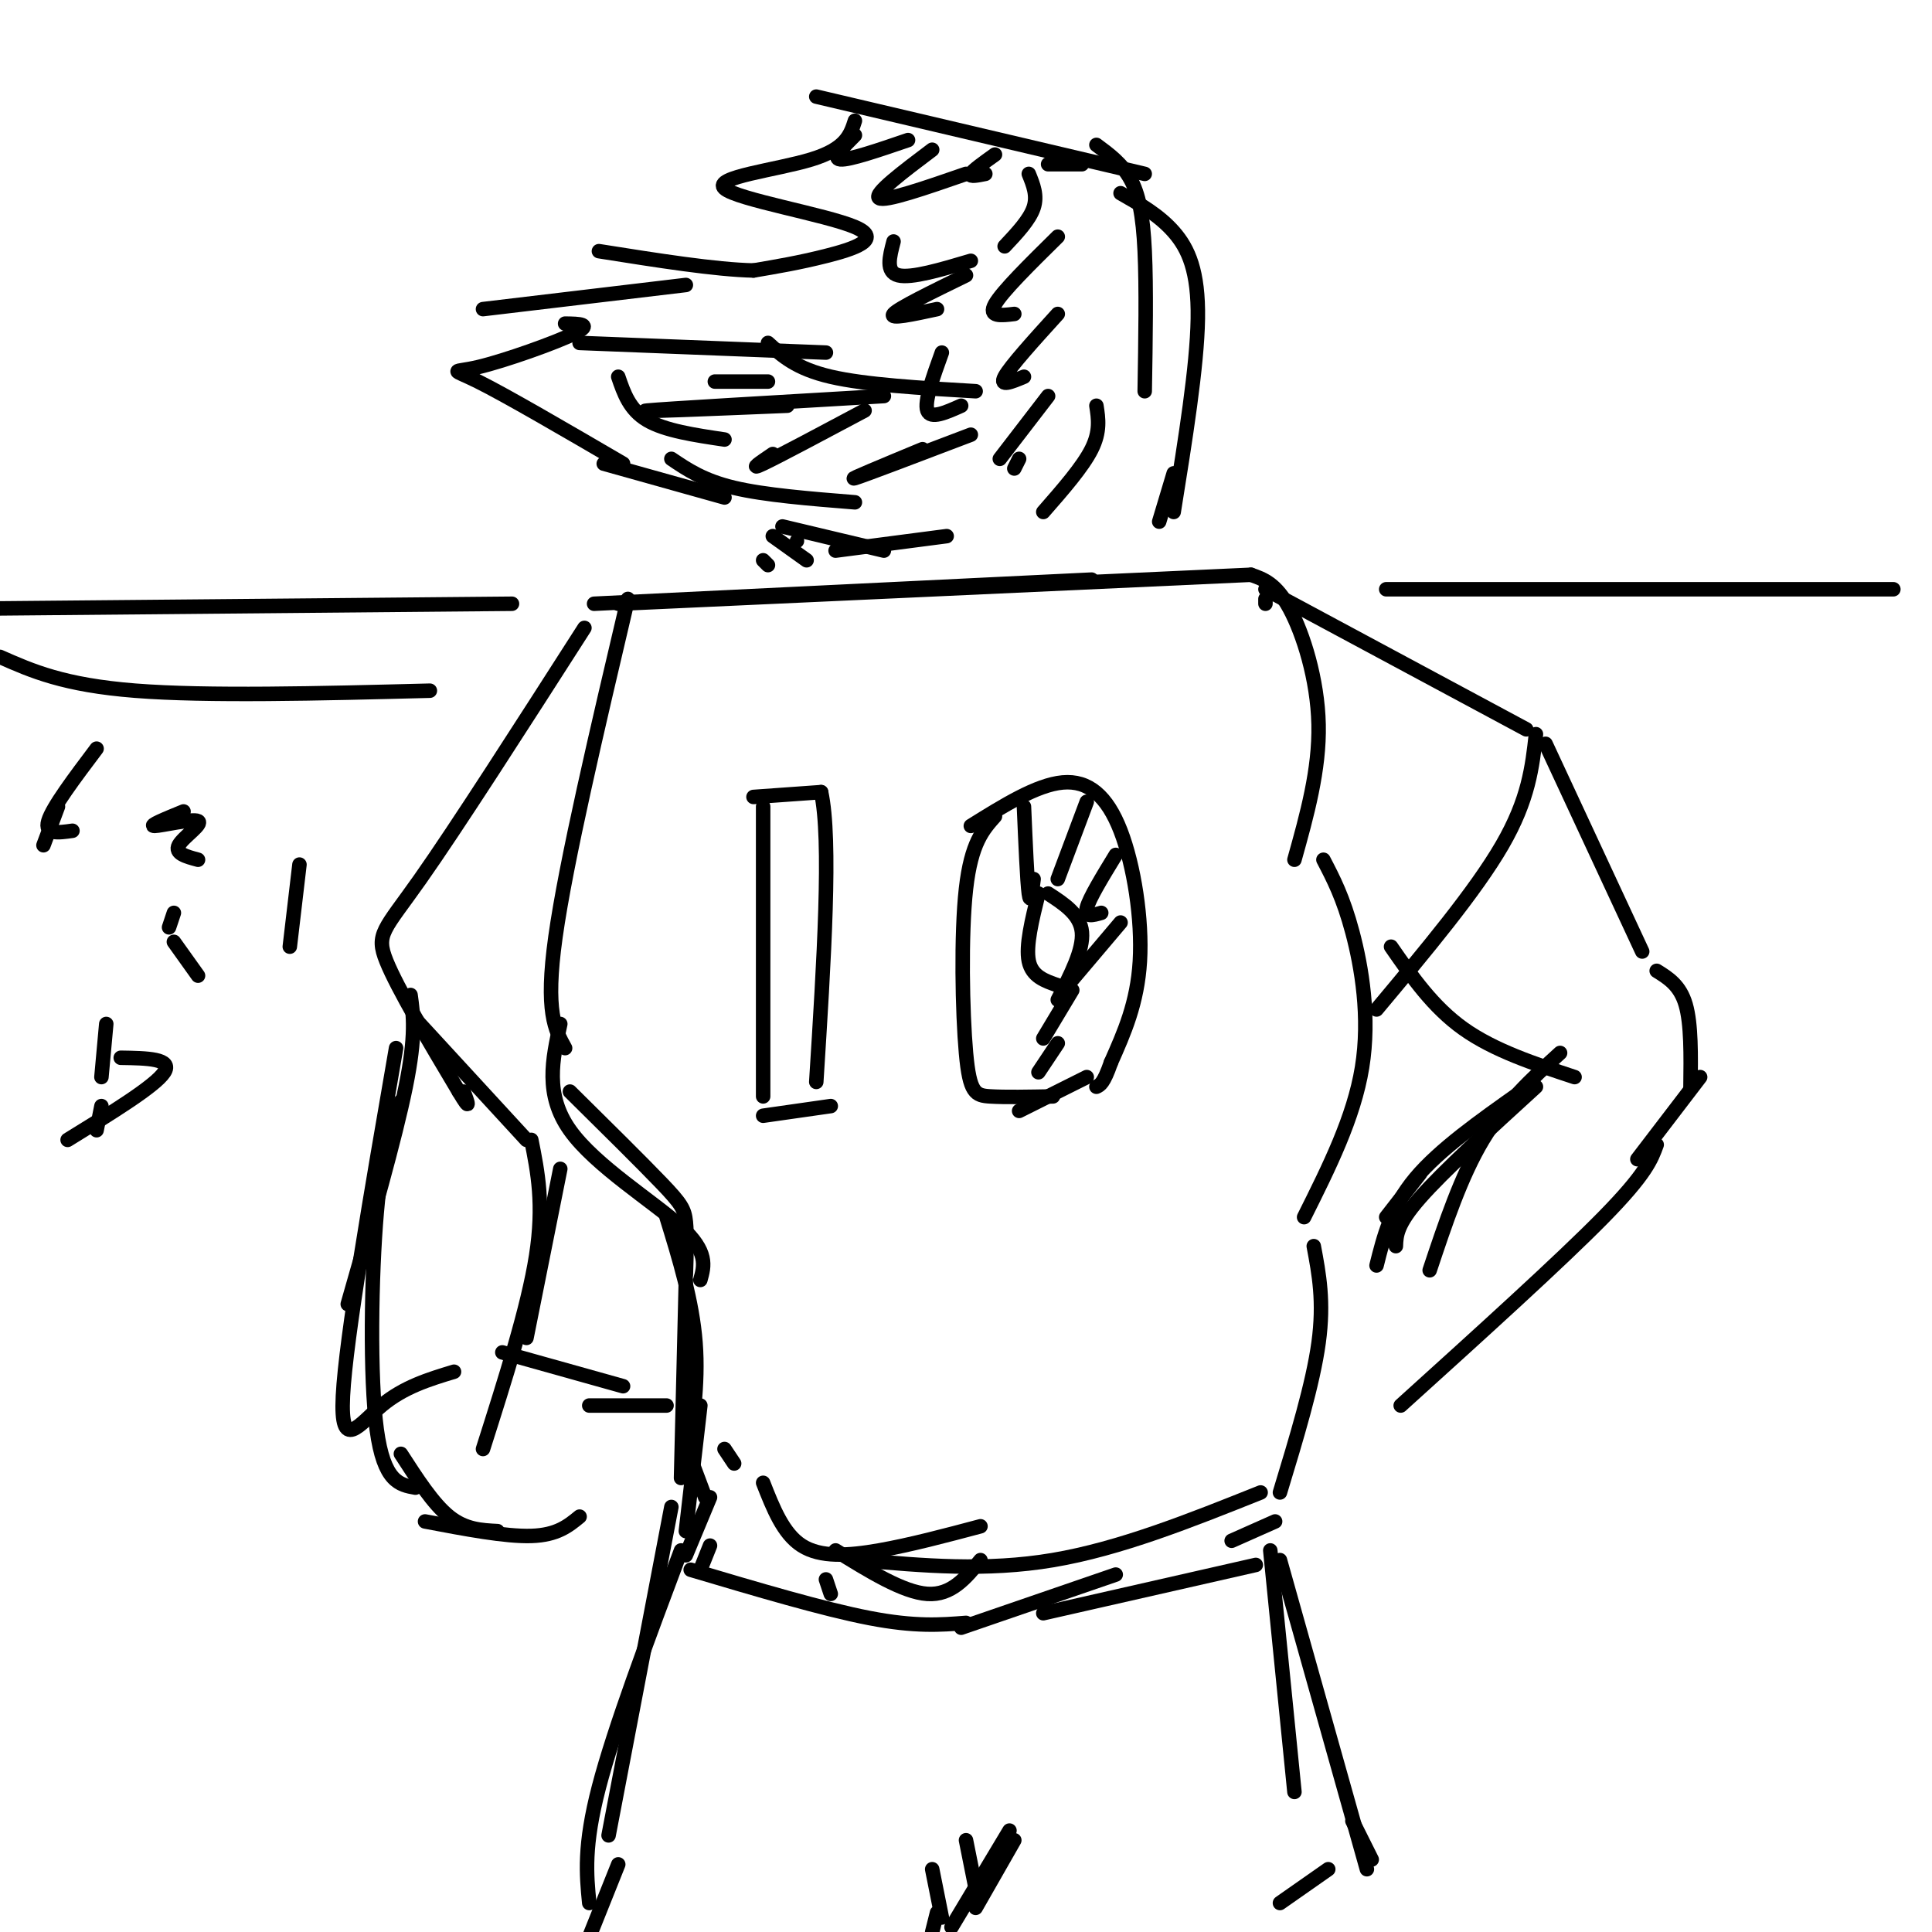 <svg viewBox='0 0 400 400' version='1.1' xmlns='http://www.w3.org/2000/svg' xmlns:xlink='http://www.w3.org/1999/xlink'><g fill='none' stroke='rgb(0,0,0)' stroke-width='3' stroke-linecap='round' stroke-linejoin='round'><path d='M123,125c0.000,0.000 103.000,-5.000 103,-5'/><path d='M128,125c0.000,0.000 131.000,-6.000 131,-6'/><path d='M130,124c-6.417,27.250 -12.833,54.500 -15,70c-2.167,15.500 -0.083,19.250 2,23'/><path d='M116,212c-1.622,7.311 -3.244,14.622 2,22c5.244,7.378 17.356,14.822 23,20c5.644,5.178 4.822,8.089 4,11'/><path d='M138,252c2.667,8.667 5.333,17.333 6,26c0.667,8.667 -0.667,17.333 -2,26'/><path d='M150,300c0.000,0.000 2.000,3.000 2,3'/><path d='M259,119c2.600,0.911 5.200,1.822 8,7c2.800,5.178 5.800,14.622 6,24c0.200,9.378 -2.400,18.689 -5,28'/><path d='M274,178c2.044,3.911 4.089,7.822 6,15c1.911,7.178 3.689,17.622 2,28c-1.689,10.378 -6.844,20.689 -12,31'/><path d='M272,258c1.083,5.750 2.167,11.500 1,20c-1.167,8.500 -4.583,19.750 -8,31'/><path d='M237,36c0.000,0.000 -68.000,-16.000 -68,-16'/><path d='M177,25c-0.923,2.901 -1.847,5.802 -9,8c-7.153,2.198 -20.536,3.692 -18,6c2.536,2.308 20.990,5.429 27,8c6.010,2.571 -0.426,4.592 -6,6c-5.574,1.408 -10.287,2.204 -15,3'/><path d='M156,56c-7.833,-0.167 -19.917,-2.083 -32,-4'/><path d='M142,59c0.000,0.000 -42.000,5.000 -42,5'/><path d='M117,67c2.929,0.042 5.857,0.083 2,2c-3.857,1.917 -14.500,5.708 -20,7c-5.500,1.292 -5.857,0.083 0,3c5.857,2.917 17.929,9.958 30,17'/><path d='M125,96c0.000,0.000 25.000,7.000 25,7'/><path d='M217,34c0.000,0.000 7.000,0.000 7,0'/><path d='M227,30c2.622,1.933 5.244,3.867 7,7c1.756,3.133 2.644,7.467 3,15c0.356,7.533 0.178,18.267 0,29'/><path d='M232,40c3.978,2.267 7.956,4.533 11,8c3.044,3.467 5.156,8.133 5,18c-0.156,9.867 -2.578,24.933 -5,40'/><path d='M243,98c0.000,0.000 -3.000,10.000 -3,10'/><path d='M165,112c0.000,0.000 0.000,0.000 0,0'/><path d='M160,111c0.000,0.000 7.000,5.000 7,5'/><path d='M158,116c0.000,0.000 1.000,1.000 1,1'/><path d='M158,167c0.000,0.000 0.000,60.000 0,60'/><path d='M156,165c0.000,0.000 14.000,-1.000 14,-1'/><path d='M170,164c2.167,9.833 0.583,34.917 -1,60'/><path d='M158,231c0.000,0.000 14.000,-2.000 14,-2'/><path d='M206,169c-2.464,2.762 -4.929,5.524 -6,15c-1.071,9.476 -0.750,25.667 0,34c0.750,8.333 1.929,8.810 5,9c3.071,0.190 8.036,0.095 13,0'/><path d='M201,171c6.827,-4.256 13.655,-8.512 19,-9c5.345,-0.488 9.208,2.792 12,10c2.792,7.208 4.512,18.345 4,27c-0.512,8.655 -3.256,14.827 -6,21'/><path d='M230,220c-1.500,4.333 -2.250,4.667 -3,5'/><path d='M211,230c0.000,0.000 14.000,-7.000 14,-7'/><path d='M215,185c-1.333,5.417 -2.667,10.833 -2,14c0.667,3.167 3.333,4.083 6,5'/><path d='M217,185c3.333,2.167 6.667,4.333 7,8c0.333,3.667 -2.333,8.833 -5,14'/><path d='M212,167c0.333,7.750 0.667,15.500 1,18c0.333,2.500 0.667,-0.250 1,-3'/><path d='M225,166c0.000,0.000 -6.000,16.000 -6,16'/><path d='M231,177c-2.750,4.500 -5.500,9.000 -6,11c-0.500,2.000 1.250,1.500 3,1'/><path d='M232,191c0.000,0.000 -11.000,13.000 -11,13'/><path d='M222,205c0.000,0.000 -6.000,10.000 -6,10'/><path d='M219,216c0.000,0.000 -4.000,6.000 -4,6'/><path d='M158,307c2.067,5.267 4.133,10.533 8,13c3.867,2.467 9.533,2.133 16,1c6.467,-1.133 13.733,-3.067 21,-5'/><path d='M262,125c0.000,0.000 0.000,-1.000 0,-1'/><path d='M262,122c0.000,0.000 54.000,29.000 54,29'/><path d='M318,152c-0.750,6.750 -1.500,13.500 -7,23c-5.500,9.500 -15.750,21.750 -26,34'/><path d='M288,196c4.333,6.250 8.667,12.500 15,17c6.333,4.500 14.667,7.250 23,10'/><path d='M320,154c0.000,0.000 20.000,43.000 20,43'/><path d='M120,71c0.000,0.000 51.000,2.000 51,2'/><path d='M128,78c1.167,3.417 2.333,6.833 6,9c3.667,2.167 9.833,3.083 16,4'/><path d='M139,95c3.333,2.250 6.667,4.500 13,6c6.333,1.500 15.667,2.250 25,3'/><path d='M162,109c0.000,0.000 21.000,5.000 21,5'/><path d='M159,71c2.917,2.667 5.833,5.333 13,7c7.167,1.667 18.583,2.333 30,3'/><path d='M173,114c0.000,0.000 23.000,-3.000 23,-3'/><path d='M121,130c-13.244,20.667 -26.489,41.333 -34,52c-7.511,10.667 -9.289,11.333 -7,17c2.289,5.667 8.644,16.333 15,27'/><path d='M95,226c2.667,4.500 1.833,2.250 1,0'/><path d='M86,211c0.000,0.000 23.000,25.000 23,25'/><path d='M85,206c0.583,4.167 1.167,8.333 -1,19c-2.167,10.667 -7.083,27.833 -12,45'/><path d='M82,217c-5.200,30.022 -10.400,60.044 -11,72c-0.600,11.956 3.400,5.844 8,2c4.600,-3.844 9.800,-5.422 15,-7'/><path d='M116,242c0.000,0.000 -7.000,35.000 -7,35'/><path d='M139,312c0.000,0.000 -13.000,68.000 -13,68'/><path d='M141,321c-6.917,18.417 -13.833,36.833 -17,49c-3.167,12.167 -2.583,18.083 -2,24'/><path d='M143,325c13.750,4.083 27.500,8.167 37,10c9.500,1.833 14.750,1.417 20,1'/><path d='M172,330c0.000,0.000 -1.000,-3.000 -1,-3'/><path d='M173,321c7.000,4.333 14.000,8.667 19,9c5.000,0.333 8.000,-3.333 11,-7'/><path d='M199,337c0.000,0.000 32.000,-11.000 32,-11'/><path d='M216,334c0.000,0.000 44.000,-10.000 44,-10'/><path d='M264,315c0.000,0.000 -9.000,4.000 -9,4'/><path d='M261,309c-14.583,5.833 -29.167,11.667 -43,14c-13.833,2.333 -26.917,1.167 -40,0'/><path d='M143,302c0.000,0.000 3.000,8.000 3,8'/><path d='M118,226c7.467,7.378 14.933,14.756 19,19c4.067,4.244 4.733,5.356 5,8c0.267,2.644 0.133,6.822 0,11'/><path d='M142,265c0.000,0.000 -1.000,41.000 -1,41'/><path d='M145,291c0.000,0.000 -3.000,26.000 -3,26'/><path d='M147,310c0.000,0.000 -5.000,12.000 -5,12'/><path d='M147,320c0.000,0.000 -2.000,5.000 -2,5'/><path d='M159,79c0.000,0.000 -11.000,0.000 -11,0'/><path d='M183,82c-22.833,1.333 -45.667,2.667 -49,3c-3.333,0.333 12.833,-0.333 29,-1'/><path d='M179,85c-8.917,4.750 -17.833,9.500 -21,11c-3.167,1.500 -0.583,-0.250 2,-2'/><path d='M191,93c-7.833,3.250 -15.667,6.500 -14,6c1.667,-0.500 12.833,-4.750 24,-9'/><path d='M199,84c-3.167,1.417 -6.333,2.833 -7,1c-0.667,-1.833 1.167,-6.917 3,-12'/><path d='M194,64c-5.000,1.083 -10.000,2.167 -9,1c1.000,-1.167 8.000,-4.583 15,-8'/><path d='M201,54c-6.167,1.833 -12.333,3.667 -15,3c-2.667,-0.667 -1.833,-3.833 -1,-7'/><path d='M200,36c-8.417,2.917 -16.833,5.833 -18,5c-1.167,-0.833 4.917,-5.417 11,-10'/><path d='M188,29c-6.083,2.083 -12.167,4.167 -14,4c-1.833,-0.167 0.583,-2.583 3,-5'/><path d='M206,32c-2.333,1.667 -4.667,3.333 -5,4c-0.333,0.667 1.333,0.333 3,0'/><path d='M213,36c0.917,2.250 1.833,4.500 1,7c-0.833,2.500 -3.417,5.250 -6,8'/><path d='M219,49c-5.750,5.667 -11.500,11.333 -13,14c-1.500,2.667 1.250,2.333 4,2'/><path d='M219,65c-4.917,5.417 -9.833,10.833 -11,13c-1.167,2.167 1.417,1.083 4,0'/><path d='M217,82c0.000,0.000 -10.000,13.000 -10,13'/><path d='M211,95c0.000,0.000 -1.000,2.000 -1,2'/><path d='M227,84c0.417,2.667 0.833,5.333 -1,9c-1.833,3.667 -5.917,8.333 -10,13'/><path d='M287,122c0.000,0.000 105.000,0.000 105,0'/><path d='M106,125c0.000,0.000 -110.000,1.000 -110,1'/><path d='M0,136c6.583,2.917 13.167,5.833 28,7c14.833,1.167 37.917,0.583 61,0'/><path d='M38,168c-3.696,1.512 -7.393,3.024 -6,3c1.393,-0.024 7.875,-1.583 9,-1c1.125,0.583 -3.107,3.310 -4,5c-0.893,1.690 1.554,2.345 4,3'/><path d='M36,189c0.000,0.000 -1.000,3.000 -1,3'/><path d='M36,195c0.000,0.000 5.000,7.000 5,7'/><path d='M25,219c5.417,0.083 10.833,0.167 9,3c-1.833,2.833 -10.917,8.417 -20,14'/><path d='M9,175c0.000,0.000 3.000,-8.000 3,-8'/><path d='M20,155c-4.583,6.083 -9.167,12.167 -10,15c-0.833,2.833 2.083,2.417 5,2'/><path d='M22,212c0.000,0.000 -1.000,11.000 -1,11'/><path d='M21,229c0.000,0.000 -1.000,5.000 -1,5'/><path d='M62,179c0.000,0.000 -2.000,17.000 -2,17'/><path d='M83,228c-1.933,4.978 -3.867,9.956 -5,23c-1.133,13.044 -1.467,34.156 0,45c1.467,10.844 4.733,11.422 8,12'/><path d='M110,236c1.333,6.667 2.667,13.333 1,24c-1.667,10.667 -6.333,25.333 -11,40'/><path d='M83,301c3.333,5.167 6.667,10.333 10,13c3.333,2.667 6.667,2.833 10,3'/><path d='M104,280c0.000,0.000 25.000,7.000 25,7'/><path d='M88,315c8.333,1.583 16.667,3.167 22,3c5.333,-0.167 7.667,-2.083 10,-4'/><path d='M122,291c0.000,0.000 16.000,0.000 16,0'/><path d='M323,218c-5.750,5.250 -11.500,10.500 -16,18c-4.500,7.500 -7.750,17.250 -11,27'/><path d='M343,201c2.417,1.500 4.833,3.000 6,7c1.167,4.000 1.083,10.500 1,17'/><path d='M352,223c0.000,0.000 -13.000,17.000 -13,17'/><path d='M343,237c-1.083,3.000 -2.167,6.000 -11,15c-8.833,9.000 -25.417,24.000 -42,39'/><path d='M318,225c-9.583,8.750 -19.167,17.500 -24,23c-4.833,5.500 -4.917,7.750 -5,10'/><path d='M315,226c-8.500,6.000 -17.000,12.000 -22,18c-5.000,6.000 -6.500,12.000 -8,18'/><path d='M294,243c0.000,0.000 -7.000,9.000 -7,9'/><path d='M263,321c0.000,0.000 5.000,50.000 5,50'/><path d='M265,323c0.000,0.000 18.000,64.000 18,64'/><path d='M280,377c0.000,0.000 4.000,8.000 4,8'/><path d='M275,387c0.000,0.000 -10.000,7.000 -10,7'/><path d='M210,381c0.000,0.000 -8.000,14.000 -8,14'/><path d='M209,379c0.000,0.000 -12.000,20.000 -12,20'/><path d='M200,381c0.000,0.000 2.000,10.000 2,10'/><path d='M193,387c0.000,0.000 2.000,10.000 2,10'/><path d='M194,396c0.000,0.000 -1.000,4.000 -1,4'/><path d='M128,386c0.000,0.000 -6.000,15.000 -6,15'/></g>
</svg>